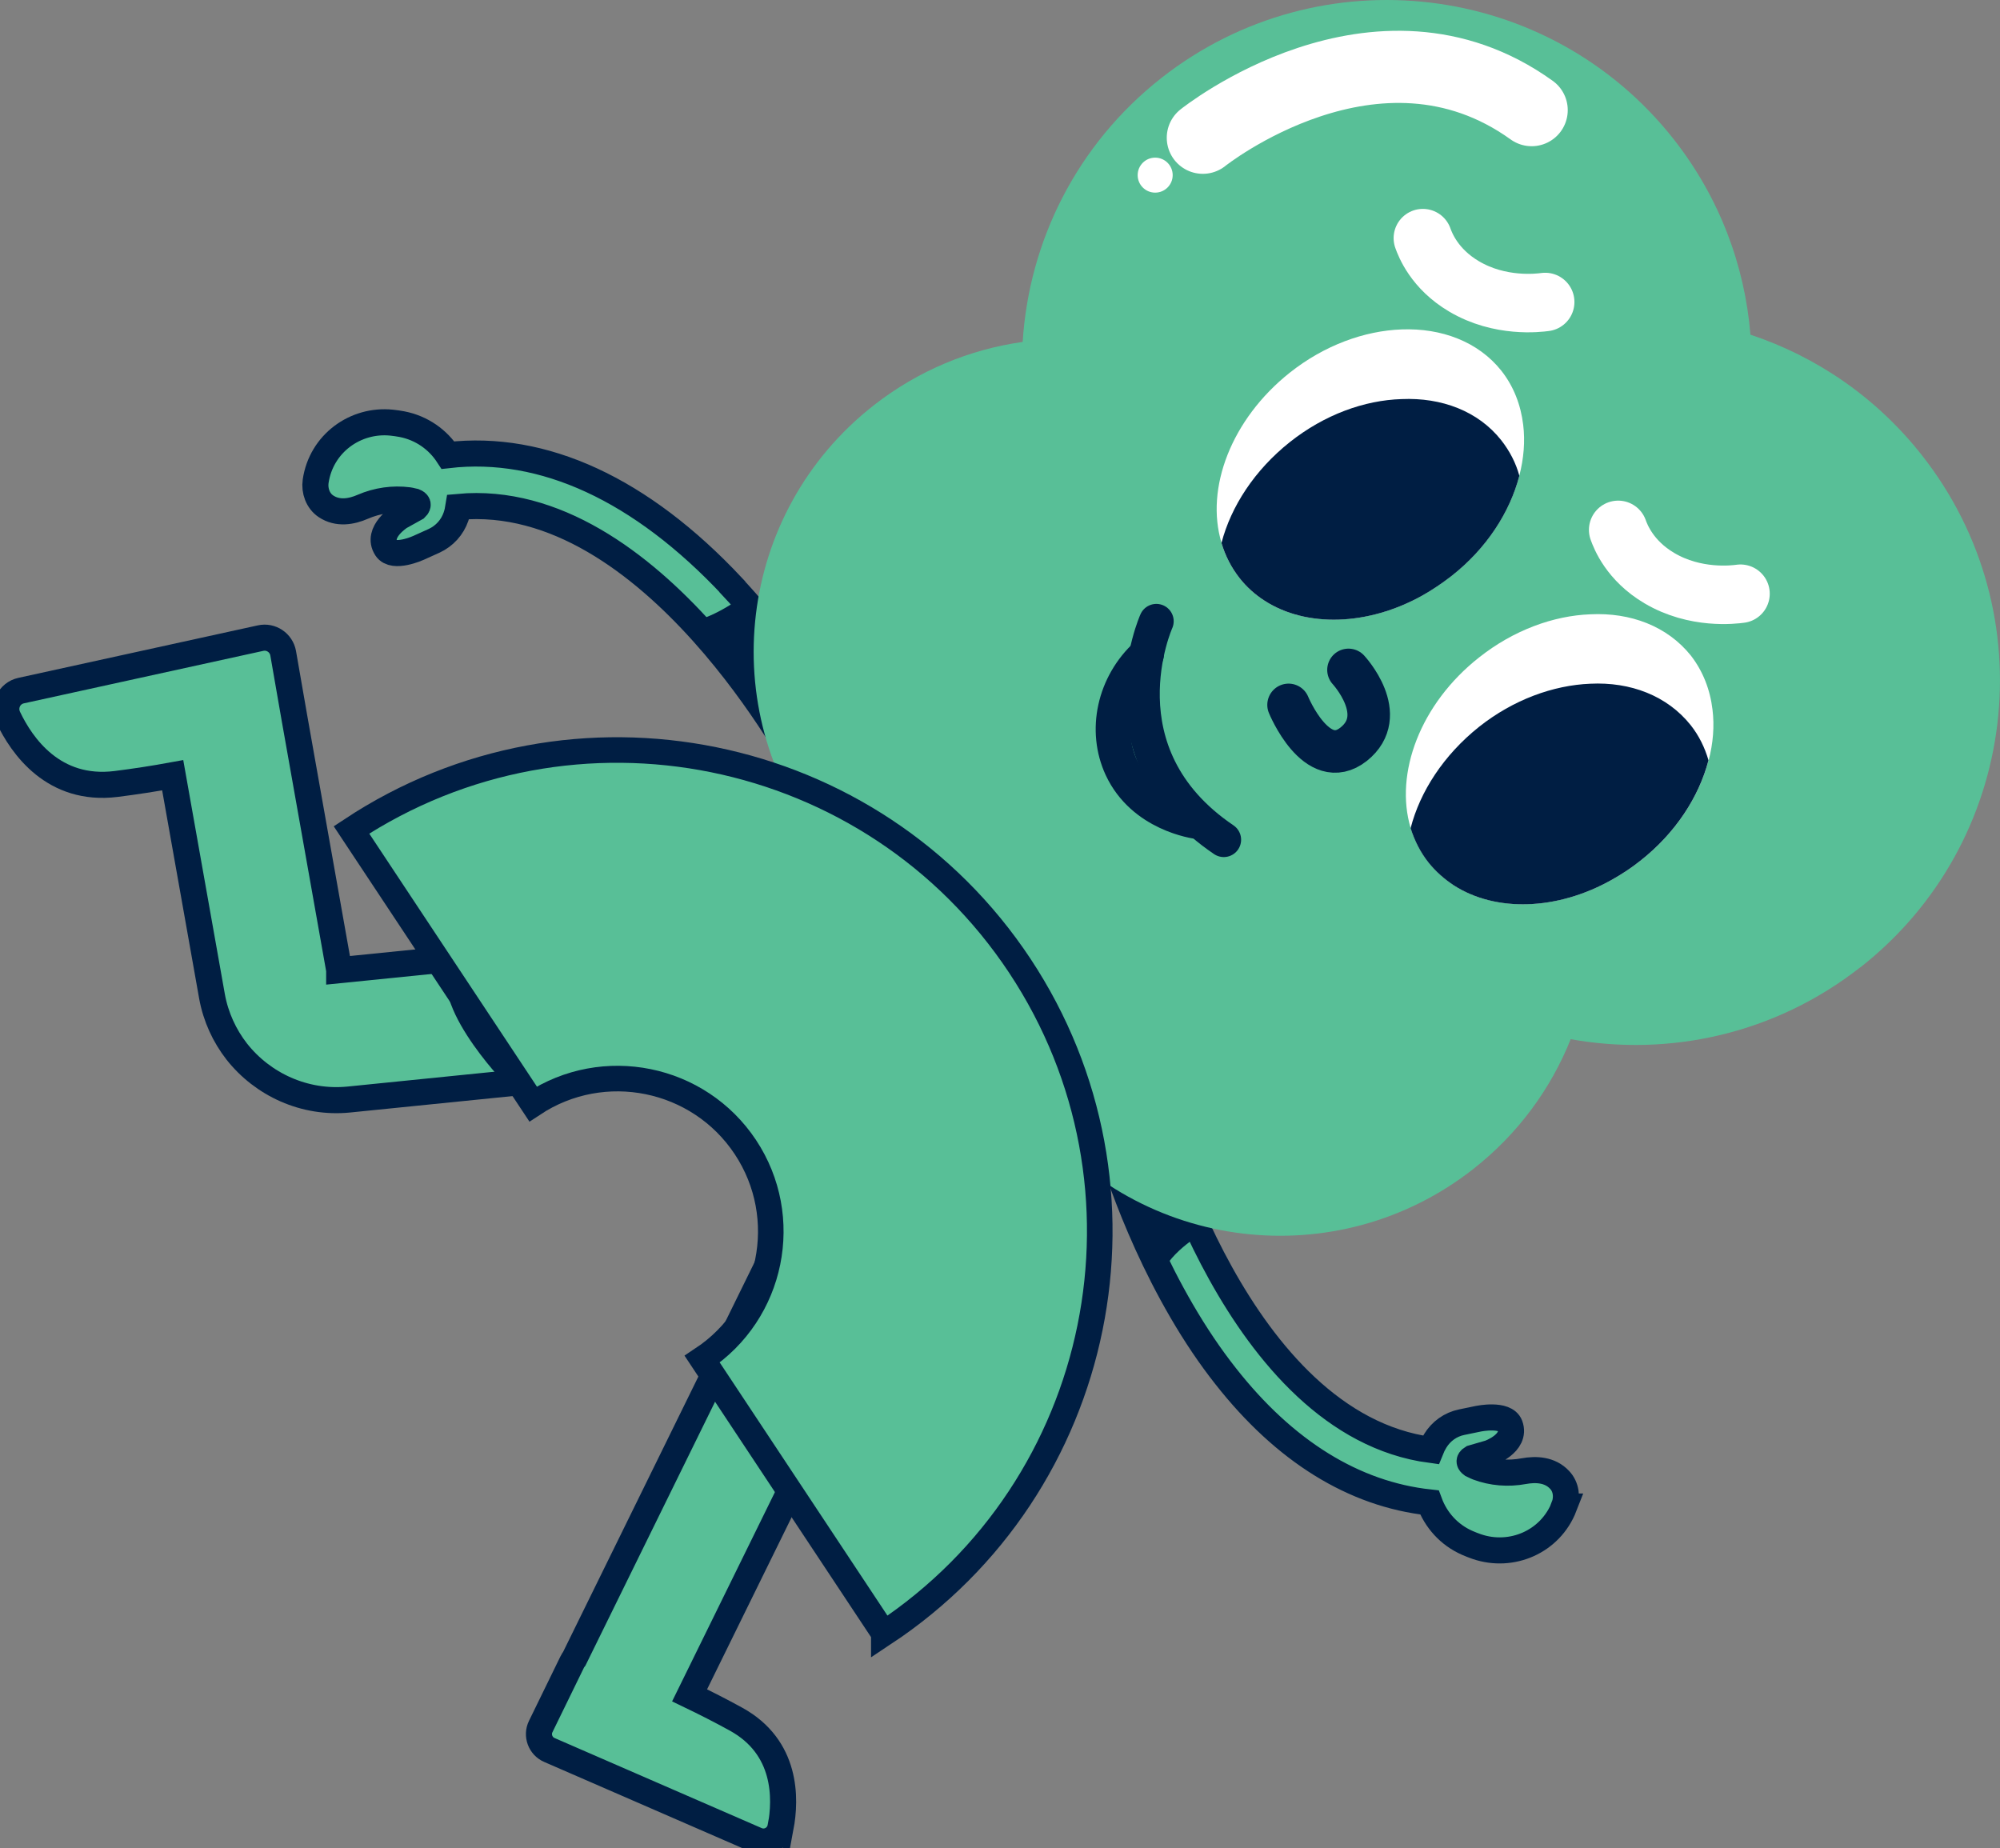 <svg width="79" height="73" viewBox="0 0 79 73" fill="none" xmlns="http://www.w3.org/2000/svg">
<rect x="0" y="0" width="79" height="73" fill="#808080" stroke="none"/>
<g clip-path="url(#clip0_1068_6996)">
<path d="M13.398 38.318L11.639 28.41L11.185 25.803C11.111 25.389 10.706 25.112 10.29 25.206L0.834 27.279C0.359 27.383 0.117 27.896 0.325 28.336C0.863 29.466 2.118 31.273 4.584 30.967C5.335 30.873 6.096 30.755 6.822 30.622L8.373 39.35C8.522 40.174 8.868 40.915 9.352 41.537C10.38 42.84 12.03 43.605 13.774 43.432L33.3 41.458L32.786 36.363L13.398 38.323V38.318Z" fill="#58BF97" stroke="#001E43" stroke-width="1.03" stroke-miterlimit="10"/>
<path d="M30.836 72.175C31.049 71.039 31.083 69.015 29.077 67.909C28.469 67.574 27.847 67.258 27.239 66.966L38.099 44.865L33.855 42.781L22.684 65.52C22.654 65.559 22.624 65.599 22.605 65.643L21.359 68.196C21.186 68.546 21.345 68.971 21.7 69.124L29.883 72.683C30.293 72.861 30.752 72.609 30.831 72.17L30.836 72.175Z" fill="#58BF97" stroke="#001E43" stroke-width="1.03" stroke-miterlimit="10"/>
<path d="M61.779 59.508C61.917 59.153 61.868 58.733 61.606 58.457C61.225 58.047 60.672 58.023 60.188 58.111C59.575 58.225 58.943 58.175 58.365 57.958C58.286 57.929 58.217 57.884 58.137 57.85C58.044 57.781 57.989 57.692 58.152 57.593L58.834 57.395C58.834 57.395 59.906 57.015 59.644 56.3C59.467 55.821 58.404 56.038 58.404 56.038L57.737 56.176C57.297 56.265 56.922 56.536 56.69 56.917C56.621 57.03 56.561 57.149 56.512 57.272C48.878 56.255 45.652 44.116 45.622 43.992L43.621 44.506C43.661 44.654 44.58 48.184 46.675 51.782C47.223 52.725 47.806 53.589 48.414 54.359C50.741 57.322 53.478 59.02 56.462 59.346C56.715 60.032 57.228 60.624 57.96 60.945C58.083 60.999 58.212 61.049 58.34 61.093C59.709 61.557 61.24 60.906 61.784 59.508H61.779Z" fill="#58BF97" stroke="#001E43" stroke-width="1.03" stroke-miterlimit="10"/>
<path d="M28.926 23.172C25.32 19.321 21.456 17.544 17.696 17.978C17.296 17.366 16.663 16.907 15.877 16.754C15.744 16.729 15.606 16.709 15.472 16.695C14.035 16.546 12.686 17.524 12.468 19.01C12.414 19.385 12.557 19.785 12.873 19.997C13.338 20.308 13.881 20.214 14.331 20.017C14.904 19.77 15.527 19.681 16.139 19.76C16.223 19.77 16.302 19.8 16.381 19.814C16.49 19.859 16.559 19.938 16.426 20.066L15.803 20.412C15.803 20.412 14.84 21.019 15.26 21.661C15.541 22.09 16.53 21.641 16.53 21.641L17.152 21.36C17.557 21.172 17.869 20.827 18.012 20.407C18.056 20.279 18.086 20.15 18.106 20.022C25.774 19.311 31.629 30.424 31.688 30.542L33.526 29.594C33.457 29.456 31.772 26.222 28.926 23.181V23.172Z" fill="#58BF97" stroke="#001E43" stroke-width="1.03" stroke-miterlimit="10"/>
<path d="M47.485 48.721C47.485 48.721 46.003 49.575 45.845 50.533C45.4 49.358 44.955 48.183 44.516 47.008C45.454 47.042 46.398 47.072 47.337 47.106L47.485 48.721Z" fill="#001E43"/>
<path d="M27.207 24.559C27.207 24.559 27.968 24.559 29.416 23.508L32.336 25.878L30.043 28.168L27.207 24.559Z" fill="#001E43"/>
<path d="M19.955 42.807C19.955 42.807 16.61 39.361 17.929 37.86L20.558 37.594L24.575 42.456L19.95 42.807H19.955Z" fill="#001E43"/>
<path d="M73.485 38.21C79.746 33.297 80.838 24.248 75.921 17.989C74.108 15.683 71.731 14.079 69.142 13.22C68.92 10.499 67.927 7.814 66.118 5.508C61.202 -0.746 52.146 -1.837 45.881 3.075C42.516 5.716 40.643 9.552 40.396 13.506C38.311 13.802 36.276 14.627 34.502 16.019C29.126 20.235 28.192 28.005 32.412 33.372C33.968 35.351 36.009 36.729 38.232 37.464C38.42 39.799 39.275 42.105 40.831 44.084C45.05 49.456 52.828 50.389 58.198 46.173C59.972 44.78 61.262 42.998 62.042 41.048C65.946 41.749 70.121 40.846 73.485 38.205V38.21Z" fill="#58BF97"/>
<path d="M28.66 53.985C28.66 53.985 29.391 56.409 31.985 57.313L34.243 53.329L30.651 50.781L29.619 51.211L28.665 53.985H28.66Z" fill="#001E43"/>
<path d="M45.629 7.609C46.011 7.609 46.321 7.299 46.321 6.918C46.321 6.536 46.011 6.227 45.629 6.227C45.247 6.227 44.938 6.536 44.938 6.918C44.938 7.299 45.247 7.609 45.629 7.609Z" fill="white"/>
<path d="M47.512 5.441C47.512 5.441 54.375 -0.053 60.501 4.35" stroke="white" stroke-width="2.85" stroke-miterlimit="10" stroke-linecap="round"/>
<path d="M34.911 64.514L27.737 53.688C30.519 51.846 31.285 48.09 29.442 45.31C27.599 42.531 23.839 41.766 21.057 43.607L13.883 32.781C22.643 26.99 34.481 29.394 40.282 38.147C46.078 46.9 43.672 58.728 34.911 64.524V64.514Z" fill="#58BF97" stroke="#001E43" stroke-width="1.01" stroke-miterlimit="10"/>
<path d="M53.265 26.461C53.265 26.461 54.92 28.243 53.468 29.398C52.01 30.549 50.898 27.843 50.898 27.843" stroke="#001E43" stroke-width="1.68" stroke-miterlimit="10" stroke-linecap="round"/>
<path d="M60.013 18.793C59.637 20.23 58.723 21.661 57.325 22.757C56.955 23.044 56.574 23.3 56.189 23.518C54.029 24.722 51.603 24.791 49.948 23.725C49.578 23.488 49.242 23.187 48.965 22.836C48.634 22.417 48.397 21.948 48.249 21.449V21.439C47.601 19.292 48.634 16.562 50.941 14.725C52.315 13.634 53.896 13.066 55.364 13.012C56.94 12.953 58.387 13.496 59.297 14.636C59.795 15.263 60.072 16.004 60.166 16.779C60.245 17.426 60.191 18.107 60.013 18.788V18.793Z" fill="white"/>
<path d="M67.486 30.036C67.111 31.473 66.187 32.905 64.794 34.001C64.433 34.287 64.048 34.539 63.667 34.751C61.508 35.965 59.082 36.035 57.427 34.968C57.056 34.721 56.73 34.44 56.439 34.08C56.108 33.665 55.88 33.206 55.722 32.712C55.075 30.555 56.098 27.8 58.425 25.968C59.784 24.892 61.36 24.32 62.817 24.265C64.408 24.186 65.856 24.734 66.785 25.89C67.269 26.512 67.551 27.247 67.644 28.032C67.724 28.679 67.669 29.36 67.491 30.036H67.486Z" fill="white"/>
<path d="M60.014 18.795C59.639 20.231 58.725 21.663 57.326 22.759C56.956 23.045 56.575 23.302 56.19 23.519C54.031 24.724 51.605 24.793 49.95 23.727C49.579 23.49 49.243 23.189 48.966 22.838C48.635 22.418 48.398 21.949 48.25 21.451V21.441C48.626 20.004 49.554 18.573 50.943 17.467C52.316 16.376 53.897 15.808 55.365 15.764C56.941 15.695 58.389 16.238 59.298 17.388C59.634 17.817 59.876 18.286 60.014 18.79V18.795Z" fill="#001E43"/>
<path d="M67.483 30.039C67.108 31.475 66.184 32.907 64.79 34.003C64.43 34.289 64.044 34.541 63.664 34.753C61.505 35.968 59.079 36.037 57.423 34.97C57.053 34.724 56.727 34.442 56.435 34.082C56.104 33.667 55.877 33.208 55.719 32.714C56.089 31.273 57.018 29.831 58.421 28.711C59.78 27.634 61.356 27.067 62.814 27.007C64.405 26.928 65.853 27.481 66.781 28.642C67.112 29.061 67.34 29.53 67.488 30.039H67.483Z" fill="#001E43"/>
<path d="M45.676 24.539C45.676 24.539 43.324 29.777 48.339 33.169" stroke="#001E43" stroke-width="1.37" stroke-miterlimit="10" stroke-linecap="round"/>
<path d="M45.29 25.852C44.001 27.032 43.615 28.858 44.297 30.329C45.152 32.166 47.217 32.447 47.346 32.462" stroke="#001E43" stroke-width="1.37" stroke-miterlimit="10" stroke-linecap="round"/>
<path d="M68.75 23.452C68.493 23.487 66.966 23.68 65.543 22.835C64.373 22.144 64.012 21.191 63.918 20.93" stroke="white" stroke-width="2.31" stroke-miterlimit="10" stroke-linecap="round"/>
<path d="M61.035 11.929C60.778 11.963 59.252 12.156 57.829 11.312C56.658 10.621 56.297 9.668 56.203 9.406" stroke="white" stroke-width="2.31" stroke-miterlimit="10" stroke-linecap="round"/>
</g>
<defs>
<clipPath id="clip0_1068_6996">
<rect width="79" height="73" fill="white"/>
</clipPath>
</defs>
</svg>

